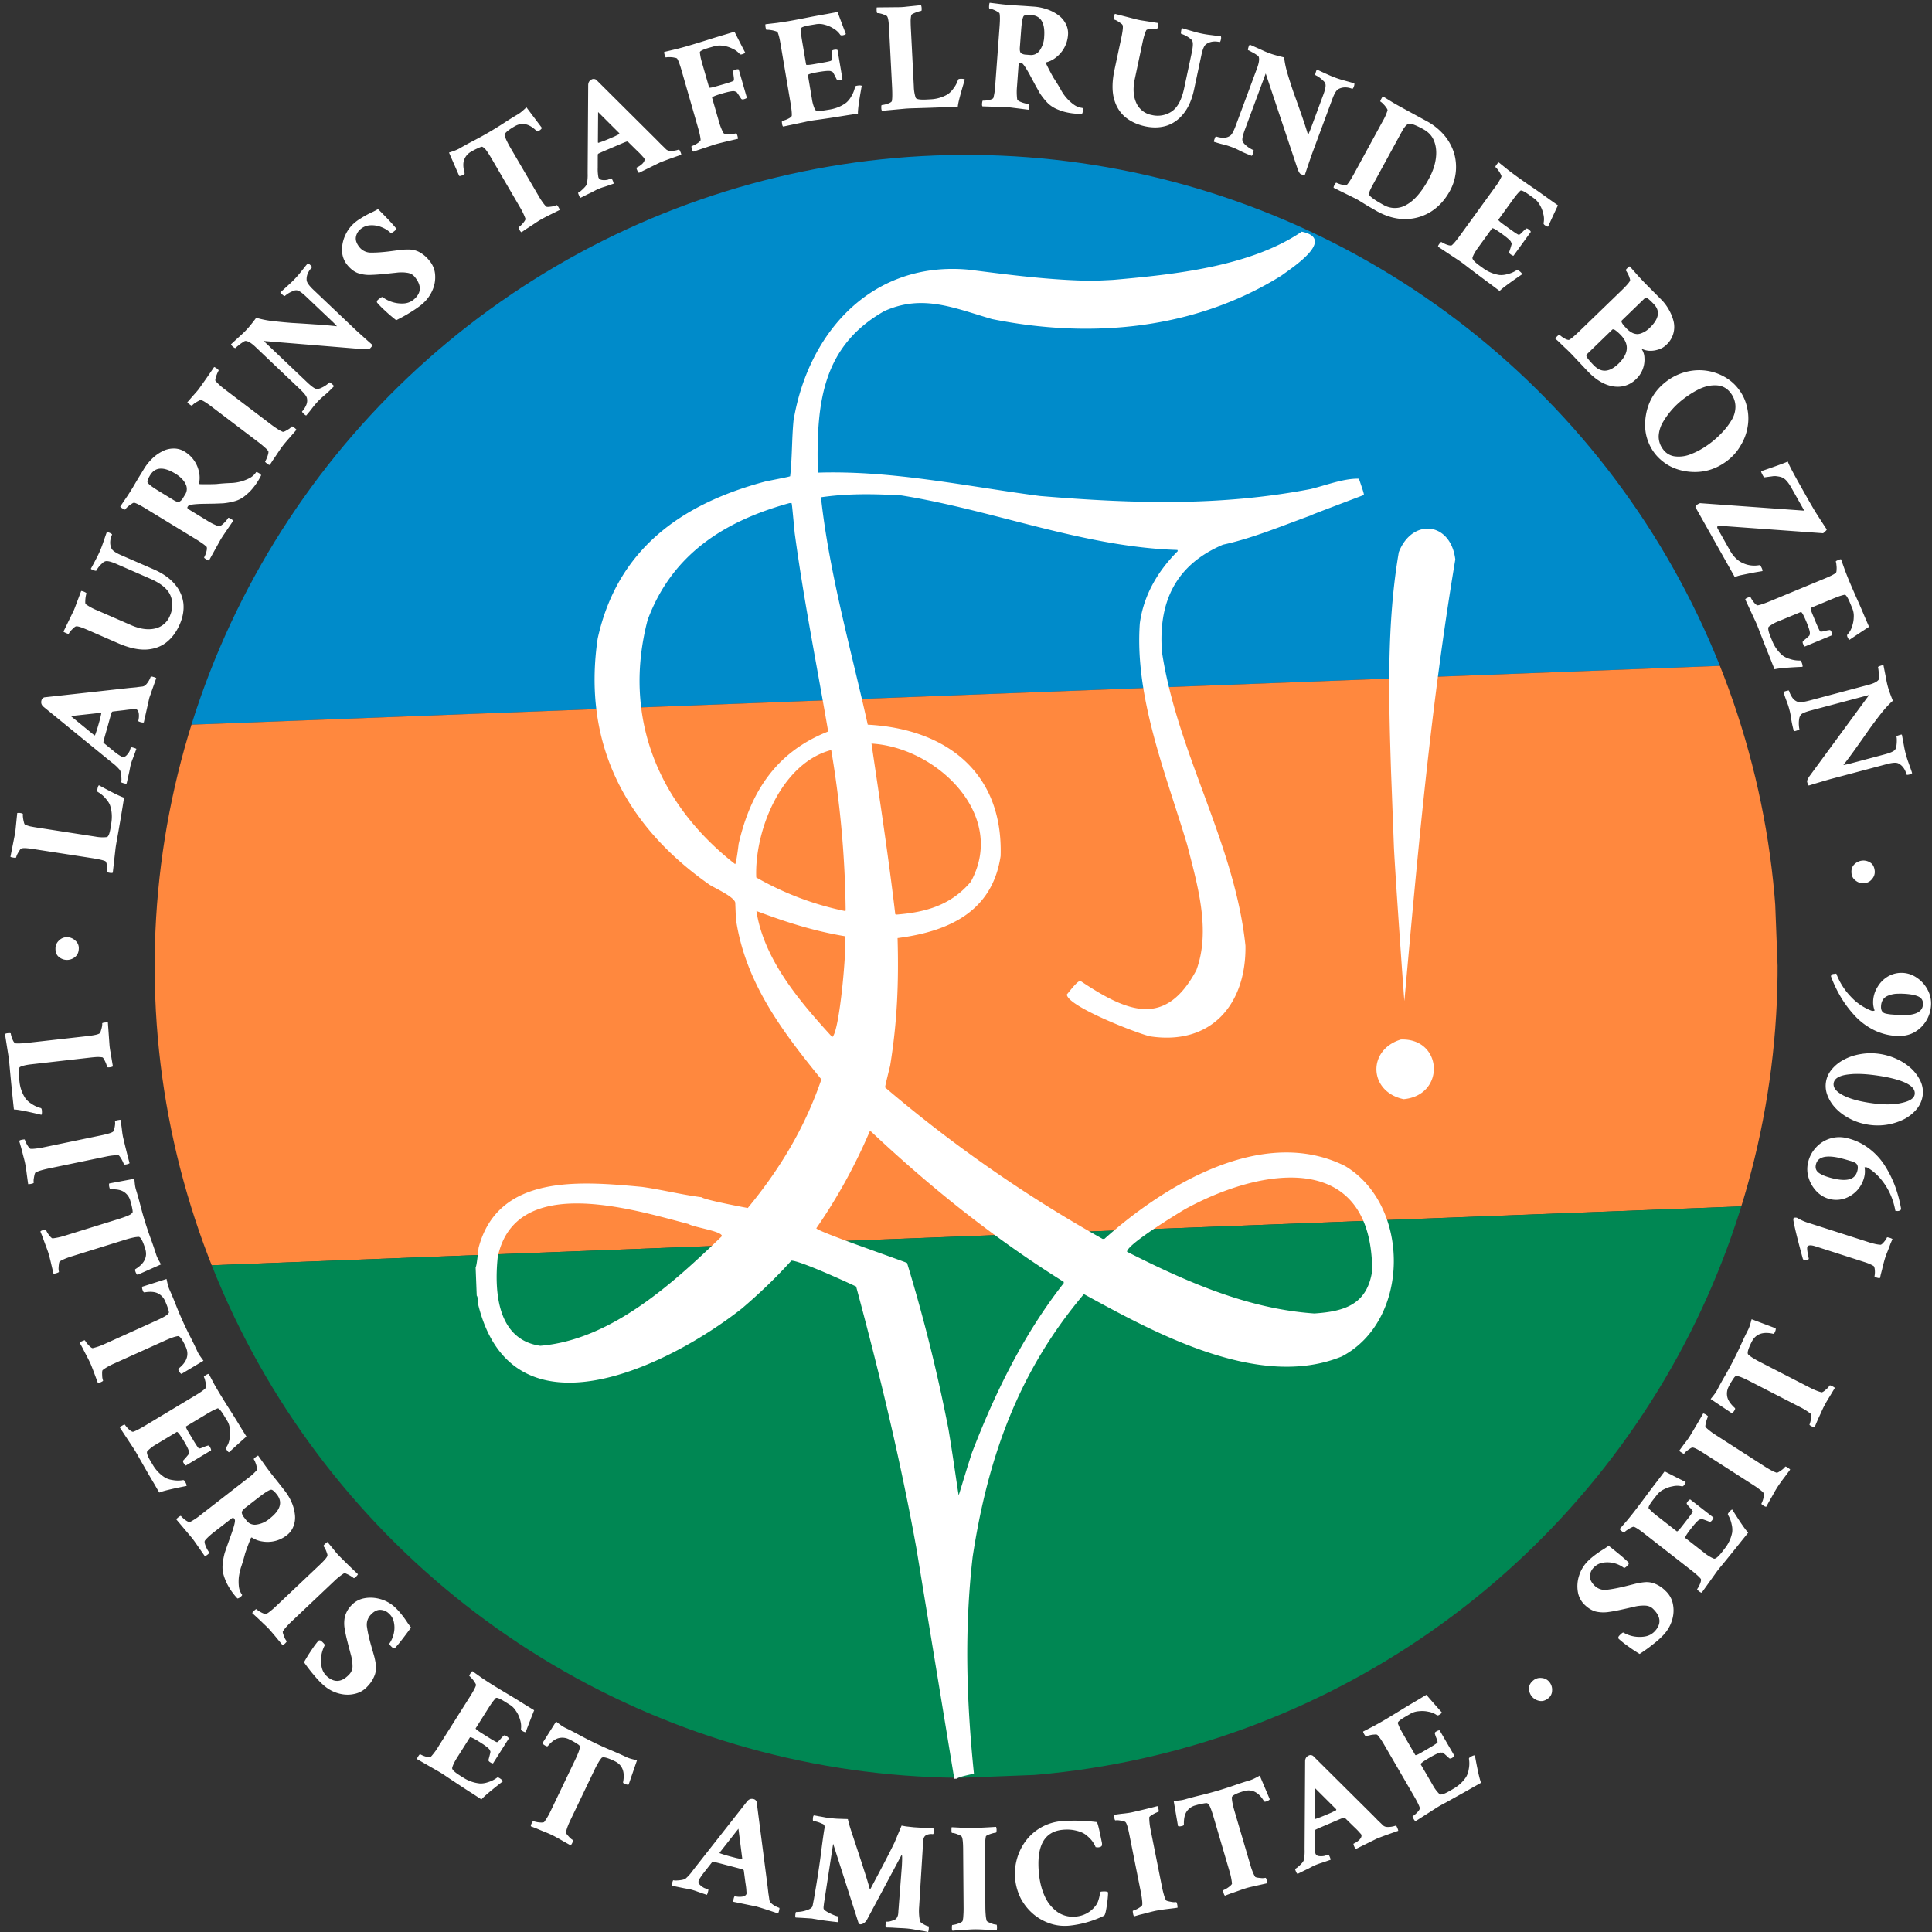 <svg xmlns="http://www.w3.org/2000/svg" width="60mm" height="60mm" viewBox="0 0 60 60"><rect x="0" y="0" width="60" height="60" fill="#333333" stroke="none"/><defs><clipPath id="a" clipPathUnits="userSpaceOnUse"><path d="M536.557 294.607A331.14 331.14 0 0 1 205.415 625.75a331.14 331.14 0 0 1-331.141-331.142A331.14 331.14 0 0 1 205.415-36.535a331.14 331.14 0 0 1 331.142 331.142Z" style="fill:none;stroke:#000;stroke-width:.708" transform="translate(57.05 16.692)scale(.453)"/></clipPath></defs><g clip-path="url(#a)" style="fill-rule:evenodd" transform="rotate(-2.205 151.961 -96.747)scale(.168)"><path fill="#008bca" d="M0 0h300v100H0z"/><path fill="#ff883e" d="M0 100h300v100H0z"/><path fill="#008753" d="M0 200h300v100H0z"/></g><path d="m28.604.16-.456.047a2 2 0 0 1-.217.016l-.7.007q-.01.01-.006.097.004.081.024.08a.4.4 0 0 1 .102.015q.064.015.123.042.065.02.08.049.042.065.057.36l.094 1.841q.015.314-.008.426-.007.025-.07.057a.8.8 0 0 1-.242.065q-.02.002-.015.098.003.063.024.081l.702-.065q.105-.01.3-.015a60 60 0 0 0 1.35-.05q.011-.165.218-.842-.03-.027-.146-.022-.057.003-.066.033a.9.9 0 0 1-.15.278.7.7 0 0 1-.175.173 1.15 1.15 0 0 1-.534.153l-.125.007q-.308.015-.332-.06a1.2 1.2 0 0 1-.056-.346L28.287.858a5 5 0 0 1-.006-.223A1 1 0 0 1 28.3.47q.01-.025.07-.052a1 1 0 0 1 .238-.08q.02 0 .014-.092a.3.3 0 0 0-.018-.086m2.134-.074q-.015.013-.02.09-.007.087.012.088a.4.4 0 0 1 .11.032q.07.026.13.063.066.034.073.064.021.108.001.377l-.134 1.82a2 2 0 0 1-.06.422q-.011.024-.076.048a.8.8 0 0 1-.25.035q-.017-.002-.026.094-.004.063.014.084l.705.023q.082 0 .264.024l.47.059a.4.4 0 0 0 .016-.086q.007-.092-.012-.093a.9.9 0 0 1-.29-.08q-.07-.034-.076-.073a1.8 1.8 0 0 1-.005-.397l.048-.655q.006-.078.049-.074a.2.2 0 0 1 .053.009q.06.029.227.326l.2.373q.078.137.124.222a2 2 0 0 0 .195.257.9.9 0 0 0 .223.19q.111.067.3.129a2 2 0 0 0 .6.078.2.2 0 0 0 .026-.095q.005-.067-.013-.088a.55.55 0 0 1-.25-.091 1.35 1.35 0 0 1-.407-.451 6 6 0 0 0-.238-.39 7 7 0 0 1-.23-.438q-.02-.041.02-.052a.8.8 0 0 0 .291-.153.96.96 0 0 0 .365-.68.63.63 0 0 0-.075-.369.75.75 0 0 0-.241-.27 1.3 1.3 0 0 0-.35-.175 1.6 1.6 0 0 0-.382-.077l-.115-.008-.198-.014-.361-.022q-.136-.01-.313-.028zm-4.726.287q-.134.023-.332.061-.2.034-.466.084-.526.105-.735.14-.162.026-.34.052l-.364.042q-.012.016 0 .093.015.085.034.082a.4.4 0 0 1 .114.005q.075.008.142.03.07.018.086.044.046.1.091.367l.304 1.8q.053.309.043.423-.006.025-.063.065a.8.8 0 0 1-.234.093q-.018.003-.003.098.01.063.033.078l.69-.146q.165-.038.381-.065.216-.03.478-.07l.458-.073.315-.048q-.009-.165.118-.863-.033-.024-.148-.004-.057.01-.061.04a.9.9 0 0 1-.117.294.7.7 0 0 1-.154.192q-.216.164-.512.214l-.124.02q-.305.052-.336-.02a1.2 1.2 0 0 1-.095-.332l-.124-.733q-.007-.043.335-.101.305-.051.378-.025.027.015.032.014.007-.006.033.024.027.04.115.216.02.036.082.025.081-.013.097-.036l-.152-.9q-.027-.02-.109-.006-.066.012-.066.046a1 1 0 0 0-.005.143q.005.116-.015.144-.02.023-.32.074l-.252.043q-.206.034-.21.006l-.124-.734a4 4 0 0 1-.032-.22 3 3 0 0 1-.007-.155q-.006-.063.299-.114l.18-.03a.6.6 0 0 1 .264.018.9.9 0 0 1 .269.117q.13.075.208.19.02.03.073.022.085-.015.105-.043a43 43 0 0 1-.257-.681m5.89.091a1 1 0 0 1 .125.002q.448.033.401.673a.8.8 0 0 1-.138.426.32.32 0 0 1-.3.142l-.13-.01a.3.3 0 0 1-.148-.044q-.05-.042-.04-.177l.039-.52q.03-.429.092-.468a.2.2 0 0 1 .099-.024M34.626.43q-.011.008-.03.092-.015.08.002.085a.4.4 0 0 1 .095.04 1 1 0 0 1 .108.072q.057.036.065.068.023.075-.04.376l-.213.997q-.11.515-.024.878.09.365.344.587.255.217.637.299.36.075.666-.022.307-.102.526-.381.221-.278.32-.737l.229-1.076q.056-.265.14-.331.17-.127.425-.072.023.005.042-.085a.2.2 0 0 0 0-.09 2 2 0 0 0-.154-.022l-.235-.03a3 3 0 0 1-.454-.097 15 15 0 0 1-.366-.108q-.012.008-.022.055l-.013.081q.002.04.011.042a.8.8 0 0 1 .25.127q.069.045.09.089.046.078-.011.353l-.24 1.124q-.115.538-.39.72a.78.78 0 0 1-.62.106.65.65 0 0 1-.477-.378q-.138-.305-.045-.74l.238-1.12q.06-.282.119-.394.014-.021.08-.032a1 1 0 0 1 .25-.016q.02.004.039-.086a.3.3 0 0 0 .004-.088l-.454-.072a2 2 0 0 1-.213-.04zM22.81.985l-.3.09q-.176.052-.416.126a29 29 0 0 1-.776.238q-.129.037-.303.082l-.385.091q-.01.018.011.092.024.084.043.078a.4.4 0 0 1 .113-.007.6.6 0 0 1 .145.014q.072.009.09.034.057.094.132.354l.504 1.754q.087.301.09.416-.002.025-.055.071a.8.8 0 0 1-.222.12q-.018.004.008.097.018.06.042.074l.67-.223q.151-.045.717-.176a.4.4 0 0 0-.015-.087q-.025-.088-.044-.082a1 1 0 0 1-.134.023 1 1 0 0 1-.165.002q-.077-.008-.097-.042a1.8 1.8 0 0 1-.142-.371l-.206-.715q-.011-.041.322-.138.297-.085.373-.067.028.013.033.01.008-.006.036.02.03.037.138.202.025.033.085.016.079-.022.092-.047l-.252-.877q-.03-.016-.109.007-.065.018-.06.052a1 1 0 0 0 .01.143q.019.115.002.145-.018.025-.31.11l-.246.07q-.2.057-.207.03l-.206-.715a4 4 0 0 1-.057-.215 3 3 0 0 1-.024-.154q-.012-.06.284-.147l.177-.05a.6.6 0 0 1 .263-.01q.145.017.28.084.139.06.23.166.023.028.073.013.084-.024.1-.054a43 43 0 0 1-.332-.648Zm16.005.402q-.013.006-.034.05l-.023.078q-.005.04.004.043.046.017.118.06.078.038.139.082.067.04.073.068.035.111-.052.347l-.66 1.779q-.095.258-.167.313a.34.34 0 0 1-.216.07.7.7 0 0 1-.233-.04q-.014-.006-.045.08-.025.069-.017.087.171.054.252.073.084.02.15.04.064.019.173.059.09.033.233.107.147.075.365.156.014-.01.029-.051l.024-.079q.01-.042.001-.046a.9.9 0 0 1-.272-.183.26.26 0 0 1-.075-.13q-.006-.096.083-.335l.643-1.734.993 2.973q.053.138.102.157.096.035.12.023a44 44 0 0 1 .217-.64l.638-1.72q.093-.255.186-.307.187-.101.43-.01.024.008.055-.078a.2.2 0 0 0 .012-.088 2 2 0 0 0-.148-.045l-.228-.064a3 3 0 0 1-.435-.161 15 15 0 0 1-.348-.16q-.012.005-.029.051l-.024.079q-.004.039.005.043a.8.8 0 0 1 .228.162q.063.053.076.1.036.086-.062.348l-.394 1.063q-.03.078-.05.121a.3.3 0 0 1-.028.062q-.1-.33-.22-.67a48 48 0 0 0-.232-.652 16 16 0 0 1-.191-.596 3 3 0 0 1-.102-.49 6 6 0 0 1-.268-.069 2.5 2.5 0 0 1-.332-.118l-.18-.082zM18.432 2.452a.1.1 0 0 0-.05.011q-.115.05-.115.186l-.017 2.675v.062a1.4 1.4 0 0 1-.023.315q-.004.038-.06.104-.054.06-.115.112a.4.4 0 0 1-.097.068q-.008.006.031.097.022.049.046.059.225-.113.335-.164l.154-.081a1.6 1.6 0 0 1 .235-.09q.096-.03.302-.103a.4.4 0 0 0-.03-.097q-.03-.067-.045-.066l-.108.042a.5.5 0 0 1-.159.01q-.107-.008-.133-.09a1.4 1.4 0 0 1-.02-.296l.001-.4q.004-.028.022-.036.074-.036.185-.084l.262-.112.275-.117q.107-.045.153-.06.014-.006.039.004l.271.267q.123.116.178.182.059.063.06.068.03.071-.053.16a.6.6 0 0 1-.182.125q-.018.008.012.078.033.076.058.086l.655-.322a12 12 0 0 1 .38-.142l.28-.098a.3.3 0 0 0-.03-.092q-.032-.075-.05-.068a.7.7 0 0 1-.277.04.2.2 0 0 1-.114-.046 4 4 0 0 0-.143-.139l-.16-.163-1.871-1.862a.14.14 0 0 0-.082-.023m-2.083.881q-.079.075-.143.128a1 1 0 0 1-.118.086q-.212.124-.45.28a11 11 0 0 1-.918.536q-.249.129-.462.253a1 1 0 0 1-.132.06q-.078.03-.182.062l.317.726q.046.012.138-.042.034-.02.03-.045-.071-.255-.016-.41a.47.47 0 0 1 .223-.259q.121-.07.22-.112.097-.045.123-.038l.043.026q.067.038.258.364l.88 1.509a2 2 0 0 1 .16.338q.003.026-.037.082a.8.8 0 0 1-.178.183q-.012.007.038.095.03.05.056.057.039-.03.147-.103.114-.072.239-.156a4 4 0 0 1 .2-.128q.053-.03.14-.076.085-.045.198-.1l.26-.129a.4.4 0 0 0-.035-.08q-.046-.078-.063-.07a.5.5 0 0 1-.097.035 2 2 0 0 1-.14.02q-.064.004-.083-.007a1 1 0 0 1-.112-.136 2 2 0 0 1-.118-.183l-.88-1.505a3 3 0 0 1-.12-.226 1 1 0 0 1-.063-.164q-.022-.088.311-.282.342-.2.687.152.021.016.054-.004.092-.053.104-.1zm2.226.146.659.658-.004.028-.147.073-.164.07q-.195.084-.335.127-.007.004-.016-.014zm24.378-.483q-.02.006-.056.074-.042.075-.025.085a.4.4 0 0 1 .086.074.6.6 0 0 1 .093.112q.045.058.04.088a1.7 1.7 0 0 1-.155.344l-.873 1.602q-.15.276-.23.36-.02.016-.088.012a.8.8 0 0 1-.242-.072q-.017-.009-.063.076-.03.056-.022.081l.632.312q.075.035.174.095l.218.135q.12.072.201.115.083.051.125.074.457.249.892.24a1.5 1.5 0 0 0 .789-.236q.356-.23.578-.637a1.54 1.54 0 0 0 .132-1.17 1.6 1.6 0 0 0-.302-.555 1.9 1.9 0 0 0-.555-.446l-.737-.402a13 13 0 0 1-.299-.168zm.81.845q.107-.009.423.162l.02.012q.247.135.335.375.093.243.048.548-.043.301-.214.615-.33.606-.692.805a.7.7 0 0 1-.718.005q-.385-.21-.449-.317-.026-.042.124-.317l.897-1.645q.106-.195.2-.237l.027-.006zm2.783 1.203q-.021.004-.066.066-.051.07-.035.082a.4.4 0 0 1 .075.085q.048.058.079.122.037.063.028.092a1.7 1.7 0 0 1-.197.322l-1.072 1.478q-.183.254-.272.327-.023.013-.09 0a.8.8 0 0 1-.23-.102q-.016-.01-.073.067-.037.051-.033.078l.588.39q.143.092.313.227.172.132.385.291.216.163.372.276.157.12.255.191.113-.12.699-.519-.006-.04-.1-.109-.046-.034-.072-.016a.9.9 0 0 1-.292.123.7.7 0 0 1-.244.025 1.15 1.15 0 0 1-.512-.216l-.101-.073q-.25-.181-.22-.256.036-.115.169-.3l.436-.602q.027-.035.307.17.25.18.283.251.008.03.012.033.01.002.006.04a3 3 0 0 1-.073.233q-.012.04.04.077.066.048.093.044l.536-.739q-.006-.034-.072-.082-.055-.039-.079-.015a1 1 0 0 0-.105.096q-.08.086-.114.091-.03.001-.277-.177l-.207-.15q-.168-.122-.151-.145l.436-.602q.077-.106.135-.177.064-.074.106-.114.04-.048.29.133l.15.108q.1.074.17.201.075.126.106.274a.6.6 0 0 1 .01.281q-.008.036.035.067.07.051.104.046a43 43 0 0 1 .306-.66l-.277-.195q-.164-.119-.385-.274-.443-.302-.615-.428-.133-.096-.274-.205zM11.74 6.494a3 3 0 0 1-.152.081 3 3 0 0 0-.39.21q-.092.056-.17.12a1.1 1.1 0 0 0-.306.403 1.06 1.06 0 0 0-.099.488.72.72 0 0 0 .167.438q.144.175.313.243.169.06.357.062.185-.004.383-.022l.173-.017.288-.03q.17-.023.326 0 .16.018.248.127.335.405-.034.71a.53.53 0 0 1-.31.117 1 1 0 0 1-.65-.196q-.022-.02-.138.076-.056.045-.036.092.045.056.155.166.11.104.23.211.124.105.21.171.249-.123.442-.245.197-.12.346-.24.216-.18.325-.419a1 1 0 0 0 .096-.491.75.75 0 0 0-.176-.45 1 1 0 0 0-.33-.278.7.7 0 0 0-.316-.072 2 2 0 0 0-.314.02l-.288.038q-.33.04-.563.038a.45.45 0 0 1-.355-.158q-.141-.17-.12-.32a.4.4 0 0 1 .152-.256.5.5 0 0 1 .306-.115.8.8 0 0 1 .334.057q.165.063.285.178.025.024.137-.069.04-.033.025-.083a5 5 0 0 0-.245-.274q-.136-.144-.306-.311M9.558 8.182a2 2 0 0 0-.1.119q-.068.087-.148.185a3 3 0 0 1-.32.336q-.115.108-.283.257 0 .013.036.046.031.03.062.053.035.02.042.013a.8.8 0 0 1 .239-.146.23.23 0 0 1 .122-.03q.092 0 .295.193l.823.781q.06.057.091.094a.3.3 0 0 1 .046.05 13 13 0 0 0-.702-.06 49 49 0 0 0-.69-.044 16 16 0 0 1-.624-.06 3 3 0 0 1-.49-.1 6 6 0 0 1-.17.22 2.4 2.4 0 0 1-.239.26q-.062.06-.146.133l-.227.21q0 .015.032.051.03.03.063.053.035.02.041.013a1 1 0 0 1 .1-.085q.067-.057.131-.095.064-.046.091-.04.117.01.299.183l1.376 1.307q.2.19.222.277a.34.34 0 0 1-.021.226.7.7 0 0 1-.128.198q-.01.01.056.074.053.05.073.05.117-.137.166-.203.053-.07.096-.122t.122-.136q.067-.07.19-.173.127-.106.287-.274-.003-.017-.035-.047l-.063-.053q-.035-.026-.042-.019a.9.9 0 0 1-.275.178.26.26 0 0 1-.15.018q-.09-.032-.275-.208L8.19 10.59l3.125.257q.147.007.183-.032.07-.073.07-.1a43 43 0 0 1-.504-.452L9.734 9q-.196-.186-.21-.292-.02-.21.16-.4.018-.018-.05-.08a.2.2 0 0 0-.076-.047Zm30.868-.987c-1.607 1.091-3.976 1.33-5.845 1.496q-.328.018-.65.03c-1.291-.017-2.545-.18-3.83-.344-2.982-.287-4.988 1.895-5.457 4.681-.056.576-.041 1.168-.105 1.732-.062.021-.062.021-.762.161-2.655.703-4.612 2.135-5.216 4.88-.476 3.234.844 5.808 3.484 7.652.172.106.755.368.789.55l.02.506c.285 1.958 1.428 3.477 2.655 4.982-.511 1.493-1.284 2.782-2.286 3.994-.008 0-1.343-.248-1.436-.334-.62-.078-1.238-.237-1.86-.322-1.91-.176-4.457-.402-5.063 1.887-.015.101-.056.571-.093.611l.034.88c.04.038.044.228.05.295 1.074 4.301 5.936 1.876 8.184.105.54-.46 1.062-.957 1.537-1.486.234-.009 1.563.591 2.012.804.727 2.697 1.376 5.382 1.872 8.131l1.176 7.156.078-.003c.056-.061.44-.13.532-.158-.232-2.28-.3-4.448-.04-6.727.47-3.082 1.42-5.758 3.455-8.164 2.199 1.202 5.437 2.987 8.009 1.937 2.136-1.12 2.139-4.699.103-5.915-2.552-1.277-5.622.603-7.472 2.26l-.059.003a42.3 42.3 0 0 1-6.75-4.7c-.005-.038-.005-.038.153-.684.22-1.353.27-2.587.23-3.958 1.594-.205 2.943-.823 3.2-2.548.083-2.592-1.688-3.95-4.126-4.08-.515-2.322-1.194-4.69-1.453-7.062.841-.122 1.656-.107 2.5-.057 2.864.459 5.653 1.603 8.569 1.693l.013.035c-.62.616-1.066 1.378-1.18 2.248-.165 2.31.828 4.717 1.473 6.88.312 1.223.741 2.649.282 3.89-.964 1.796-2.14 1.307-3.601.33-.102.004-.346.341-.42.422.013.366 2.166 1.203 2.583 1.3 1.902.29 2.991-.996 2.964-2.815-.332-3.173-2.12-5.982-2.593-9.121-.117-1.536.411-2.702 1.895-3.333.925-.199 1.868-.598 2.753-.917.015-.016.015-.016 1.625-.627-.011-.078-.011-.078-.156-.505-.476-.013-1.04.212-1.508.323-2.821.541-5.55.451-8.402.214-2.3-.301-4.549-.795-6.877-.725a2 2 0 0 1-.021-.14c-.036-2.05.154-3.787 2.065-4.875 1.185-.536 2.156-.102 3.347.246 3.069.619 6.294.33 8.986-1.348.318-.235 1.726-1.139.633-1.366m10.188 1.078q-.021.003-.074.053-.062.06-.049.074.027.028.06.097a.6.6 0 0 1 .056.134q.027.069.012.096-.055.094-.25.283l-1.312 1.269q-.225.219-.325.275-.024.009-.089-.015a.8.8 0 0 1-.21-.14q-.013-.015-.082.053-.045.045-.046.07l.078.067.202.195q.13.12.231.225l.487.517q.252.267.52.39.27.121.527.088a.8.8 0 0 0 .455-.225.83.83 0 0 0 .264-.672.5.5 0 0 0-.078-.254q0-.02.037-.002a.6.6 0 0 0 .198.044.8.8 0 0 0 .266-.037.6.6 0 0 0 .262-.153.75.75 0 0 0 .217-.74 1.4 1.4 0 0 0-.147-.354 1.4 1.4 0 0 0-.218-.294l-.514-.517a13 13 0 0 1-.234-.25zm.506.97q.015 0 .03.012.054.027.209.187.309.32-.122.736a.7.7 0 0 1-.234.16.4.4 0 0 1-.158.038.4.4 0 0 1-.13-.029.65.65 0 0 1-.222-.168q-.174-.18-.126-.227l.711-.688q.021-.021.042-.021M6.65 11.398a24 24 0 0 1-.481.69 2 2 0 0 1-.083.1l-.116.13-.152.176q.002.013.071.066.066.05.077.034a.4.4 0 0 1 .077-.069 1 1 0 0 1 .111-.067q.057-.035.09-.03.076.01.323.198l1.476 1.12q.1.077.171.143a.7.7 0 0 1 .117.118q.013.023-.002.09a1 1 0 0 1-.095.237q-.009.012.072.073.046.035.073.031l.097-.15q.078-.111.16-.236.083-.126.136-.195.037-.05.1-.124.062-.073.146-.168l.19-.219a.4.4 0 0 0-.063-.06q-.073-.055-.085-.04a.5.5 0 0 1-.076.069q-.06.039-.122.072-.058.028-.079.024a1 1 0 0 1-.164-.088 3 3 0 0 1-.198-.138l-1.48-1.124a2 2 0 0 1-.249-.231q-.013-.023.005-.087a1 1 0 0 1 .092-.233q.012-.015-.06-.07a.3.3 0 0 0-.079-.042m43.44-1.17q.019 0 .053.014.084.052.188.16.414.427-.069.894-.42.406-.766.049-.217-.225-.227-.284-.01-.038.025-.071l.78-.756q.006-.005.017-.005m2.562 1.272a1.7 1.7 0 0 0-.89.335q-.537.402-.648 1.059-.075.447.071.82.145.38.468.627.32.25.77.304.662.078 1.2-.324.27-.202.43-.48.168-.274.219-.579a1.5 1.5 0 0 0-.016-.609 1.4 1.4 0 0 0-.254-.557 1.4 1.4 0 0 0-.463-.402 1.6 1.6 0 0 0-.887-.194m.562.466a1 1 0 0 1 .126.003q.249.026.402.23a.7.7 0 0 1 .153.423.8.8 0 0 1-.124.43q-.123.207-.293.382-.167.18-.38.339-.286.213-.567.322a1 1 0 0 1-.508.078.53.53 0 0 1-.376-.22.65.65 0 0 1-.136-.416.96.96 0 0 1 .14-.442 2.5 2.5 0 0 1 .648-.72q.279-.21.532-.32.194-.081.383-.089M5.382 13.93a.75.75 0 0 0-.35.092q-.172.087-.317.231a1.6 1.6 0 0 0-.242.305l-.06.099-.104.169q-.067.111-.184.311-.07.116-.168.266-.099.143-.222.328.005.02.07.06.075.045.085.029a.4.4 0 0 1 .078-.083.6.6 0 0 1 .116-.087q.06-.043.09-.036.105.03.336.171l1.558.95q.269.165.348.247.015.021.007.09a.8.8 0 0 1-.083.237q-.01.016.073.067.053.032.08.026l.342-.617q.04-.072.143-.224l.267-.391a.4.4 0 0 0-.07-.054q-.078-.048-.088-.031a.9.9 0 0 1-.203.221q-.062.047-.1.035a1.8 1.8 0 0 1-.356-.177l-.56-.342q-.066-.04-.044-.078a.2.2 0 0 1 .032-.042q.053-.041.395-.054l.423-.007.254-.01a2 2 0 0 0 .317-.055.9.9 0 0 0 .272-.111q.11-.07.251-.209a2 2 0 0 0 .343-.497.2.2 0 0 0-.072-.067q-.058-.035-.084-.029a.54.54 0 0 1-.195.18 1.35 1.35 0 0 1-.588.157 6 6 0 0 0-.455.033 8 8 0 0 1-.495.004q-.045 0-.038-.04a.8.8 0 0 0-.002-.33.96.96 0 0 0-.438-.635.63.63 0 0 0-.362-.102m-.408.624q.195-.012.47.155.23.141.316.317a.32.32 0 0 1-.011.333l-.068.111a.3.3 0 0 1-.107.11q-.06.025-.176-.045l-.445-.272q-.368-.223-.374-.295-.005-.066.083-.21.117-.192.312-.204m50.55-.22q-.234.098-.83.3-.007.026.062.148.03.05.056.04l.067-.009.154-.02a.5.5 0 0 1 .101-.008q.052.004.127.018.111.02.195.1.086.085.172.236l.405.72-3.211-.231q-.027-.008-.081.023a.2.2 0 0 0-.09.095l1.224 2.175q.072-.03.179-.056l.203-.042.24-.047.238-.04q.009-.044-.048-.144-.024-.043-.056-.04a.84.84 0 0 1-.5-.063q-.245-.106-.41-.401l-.376-.669q-.034-.06.009-.083.02-.011.08-.006l3.182.23a.3.3 0 0 0 .075-.063q.043-.041.04-.056a32 32 0 0 1-.337-.52q-.146-.24-.254-.433l-.258-.458q-.327-.581-.359-.696m-31.008 1.29.066-.002c.014.039.014.039.099.932.278 2.064.688 4.11 1.04 6.163-1.601.63-2.408 1.859-2.782 3.495-.005.059-.074.607-.108.624-2.404-1.876-3.502-4.586-2.717-7.584.756-2.037 2.373-3.066 4.402-3.627m-21.19.905h-.009q-.015.035-.053.146l-.077.224a3 3 0 0 1-.185.425q-.072.142-.18.338.006.014.05.032l.077.028q.039.007.043-.002a.8.8 0 0 1 .174-.219.23.23 0 0 1 .105-.07q.087-.03.344.081l1.053.46q.505.22.629.527.122.3-.021.628a.65.65 0 0 1-.466.392q-.327.073-.734-.104l-1.05-.458a1.7 1.7 0 0 1-.362-.195q-.018-.018-.015-.085a1 1 0 0 1 .035-.249q.008-.017-.077-.054a.3.3 0 0 0-.085-.022l-.162.43q-.058.159-.082.202l-.306.63q.004.012.084.047.075.033.083.015a.4.4 0 0 1 .058-.085 1 1 0 0 1 .093-.091q.047-.048.08-.05.077-.009.36.115l.934.408q.482.21.856.199.375-.015.643-.22.264-.206.42-.564.147-.337.113-.657a1.1 1.1 0 0 0-.269-.591q-.228-.274-.657-.461l-1.01-.44q-.247-.108-.295-.203-.09-.192.014-.431.01-.022-.074-.059a.2.2 0 0 0-.078-.018m40.957-.11c-.327.022-.659.261-.842.73-.382 2.226-.312 4.555-.241 6.805l.026.674.02.533.024.623.02.53c.04.836.317 4.775.325 4.77.412-4.58.82-9.17 1.581-13.71-.08-.657-.493-.985-.913-.956m12.88.95a.3.3 0 0 0-.077.024q-.08.033-.073.05.015.037.02.113a.6.6 0 0 1 .003.145q0 .073-.024.093-.087.068-.337.171l-1.686.699q-.29.12-.404.136-.026 0-.076-.047a.8.8 0 0 1-.144-.207q-.008-.018-.096.019-.058.023-.069.05l.297.64q.073.151.148.356l.175.45.173.43q.072.185.118.296.159-.045.867-.077.015-.037-.029-.145-.022-.053-.052-.051a.9.9 0 0 1-.313-.048.7.7 0 0 1-.222-.107 1.15 1.15 0 0 1-.323-.452l-.048-.116q-.118-.285-.054-.332a1.2 1.2 0 0 1 .302-.167l.687-.285q.04-.016.173.305.119.285.108.362-.008.03-.007.035.008.007-.015.037a3 3 0 0 1-.185.16q-.03.03-.006.087.031.075.057.086l.843-.35q.013-.03-.018-.107-.026-.062-.06-.054a1 1 0 0 0-.14.027q-.113.03-.144.018-.027-.015-.144-.296l-.097-.236q-.08-.192-.053-.203l.687-.285q.12-.05.207-.08.093-.029.15-.041.06-.02.178.265l.07.17a.6.6 0 0 1 .04.26.9.9 0 0 1-.053.289.6.6 0 0 1-.138.245q-.027.027-.006.076.033.08.065.093a42 42 0 0 1 .607-.403l-.134-.31q-.078-.187-.186-.435a32 32 0 0 1-.3-.686 13 13 0 0 1-.126-.319l-.123-.346zm-52.47 3.643q-.012.002-.015.009a.7.7 0 0 1-.143.24.2.2 0 0 1-.107.06 4 4 0 0 0-.197.025l-.227.021-2.624.29a.13.13 0 0 0-.092.095q-.034.121.072.206l2.073 1.691.049.039a1.4 1.4 0 0 1 .23.215q.028.028.044.113.013.079.015.16a.4.4 0 0 1-.008.118q0 .009.095.036.052.015.075.001l.082-.363.033-.171a1.6 1.6 0 0 1 .077-.24q.037-.093.11-.3a.4.4 0 0 0-.095-.036q-.07-.02-.078-.007l-.036.11a.5.5 0 0 1-.092.13q-.073.08-.154.047a1.4 1.4 0 0 1-.243-.169l-.31-.252q-.02-.02-.015-.04.018-.08.05-.196l.078-.274.08-.288q.032-.112.05-.157.004-.015.028-.027l.378-.044q.168-.024.253-.025.087-.006.091-.004.075.02.091.14a.6.6 0 0 1-.017.222q-.006.018.07.04.078.021.102.008l.16-.712q.012-.063.05-.157.03-.096.079-.229l.098-.278a.3.3 0 0 0-.09-.035.2.2 0 0 0-.07-.012m-1.568 1.126.02.021-.035.16-.049.173q-.057.204-.11.34-.003.009-.022.004l-.73-.597Zm55.348-1.475-.039.004-.078.026q-.035.02-.032.028a1 1 0 0 1 .019.13q.013.087.013.162.007.078-.014.098-.07.094-.313.158l-1.833.488q-.267.07-.353.044a.34.34 0 0 1-.182-.137.7.7 0 0 1-.101-.213q-.004-.015-.092.01-.07.018-.08.036.055.17.085.247l.054.146q.022.064.051.176.026.093.048.252.023.164.083.388.016.005.058-.006l.078-.026q.04-.015.038-.025a.9.9 0 0 1-.007-.328.26.26 0 0 1 .064-.137q.073-.06.321-.125l1.787-.475-1.856 2.527q-.082.121-.069.173.026.097.05.112a45 45 0 0 1 .648-.193l1.773-.471q.261-.07.358-.025.19.094.257.346.006.023.095 0a.2.2 0 0 0 .079-.041 3 3 0 0 0-.049-.147l-.08-.224a3 3 0 0 1-.119-.448l-.07-.376q-.012-.007-.058.006l-.078.026q-.035.018-.032.028a.5.5 0 0 1 .01.117 1 1 0 0 1-.011.163.23.23 0 0 1-.038.12q-.05.078-.32.15l-1.096.292a1 1 0 0 1-.128.028.3.3 0 0 1-.066.013q.212-.271.419-.566.207-.29.399-.566.197-.272.377-.5.18-.222.342-.365a6 6 0 0 1-.099-.259 2.4 2.4 0 0 1-.095-.34l-.037-.194-.06-.304a.04.04 0 0 0-.022-.003zm-31.408 2.431c2.016.114 4.222 2.212 3.085 4.29-.615.726-1.39.95-2.327 1.022l-.02-.015c-.208-1.77-.479-3.533-.738-5.297m-1.251.2a32 32 0 0 1 .449 4.985l-.015.016a9.3 9.3 0 0 1-2.762-1.044c-.056-1.46.78-3.55 2.328-3.957M3.072 24.387q-.033.024-.05.138-.009.058.018.072a.9.9 0 0 1 .242.203q.104.12.134.207.087.258.041.553l-.019.124q-.046.306-.126.313a1.2 1.2 0 0 1-.35-.015l-1.808-.28a5 5 0 0 1-.219-.039 1 1 0 0 1-.158-.054q-.022-.012-.036-.079a1 1 0 0 1-.027-.145.5.5 0 0 1-.003-.103q.003-.02-.088-.034a.3.3 0 0 0-.088.002l-.046.456q-.016.17-.029.216l-.136.687q.009.012.094.025.081.012.084-.007a.4.4 0 0 1 .035-.097 1 1 0 0 1 .066-.112q.033-.058.065-.068.073-.028.363.017l1.823.282q.31.049.415.094.023.013.042.08a.8.8 0 0 1 .014.251q-.002.02.093.034.062.009.084-.006l.08-.702q.01-.105.045-.295a63 63 0 0 0 .226-1.333q-.159-.045-.78-.385zm54.79 2.337-.034.003a.4.4 0 0 0-.24.117q-.106.105-.087.281.015.144.136.229.12.09.27.073a.33.33 0 0 0 .234-.131.33.33 0 0 0 .08-.256q-.02-.178-.139-.253a.4.4 0 0 0-.22-.063M2.047 29.107a.33.33 0 0 0-.213.1.33.33 0 0 0-.111.245q-.004.178.105.267a.39.39 0 0 0 .498.005q.117-.09.121-.267a.3.3 0 0 0-.106-.244.37.37 0 0 0-.294-.106m21.444-.815c.93.35 1.77.618 2.748.783.072.259-.165 3.005-.394 3.13-.998-1.092-2.12-2.394-2.354-3.913M3.321 31.75l-.067.005q-.082.01-.08.029.004.038-.008.103a1 1 0 0 1-.034.125q-.017.065-.044.083-.063.045-.355.08L.9 32.381q-.312.035-.425.02-.025-.008-.061-.067a.8.8 0 0 1-.08-.238q-.003-.02-.099-.009-.062.007-.08.029l.11.697q.016.106.033.297a71 71 0 0 0 .134 1.346q.165 0 .854.165.025-.032.013-.147-.007-.058-.037-.064a.9.9 0 0 1-.287-.133.7.7 0 0 1-.184-.164 1.15 1.15 0 0 1-.186-.523l-.014-.124q-.035-.308.04-.335.11-.052.34-.078l1.819-.207q.125-.014.22-.02a1 1 0 0 1 .167.01q.026.007.056.066a1 1 0 0 1 .095.232q.001.02.093.01a.3.3 0 0 0 .085-.025l-.076-.453a2 2 0 0 1-.03-.215l-.05-.699q-.005-.004-.03-.004zm53.707-1.514-.082.011q-.068.002-.085.07.122.333.303.64.18.306.435.583t.6.45q.342.168.727.183.3.012.532-.118.232-.135.367-.362t.146-.492a.9.9 0 0 0-.112-.473 1 1 0 0 0-.328-.362.83.83 0 0 0-.892-.045.9.9 0 0 0-.327.325.9.9 0 0 0-.14.458.7.7 0 0 0 .047.277q-.039.022-.102.006a1.7 1.7 0 0 1-.635-.432 2.1 2.1 0 0 1-.454-.719m1.918.625q.072-.003.154 0 .324.014.48.088.147.068.14.237-.014.367-.71.339l-.293-.022q-.12-.015-.173-.031-.134-.04-.127-.218.01-.227.182-.316a.8.8 0 0 1 .347-.077m-15.441 1.422c-1.052.321-.998 1.625.087 1.853 1.31-.121 1.217-1.903-.087-1.853M3.72 34.777l-.072.012q-.081.017-.077.036a.4.4 0 0 1 .002.103 1 1 0 0 1-.023.128q-.011.066-.036.086-.059.052-.361.115l-1.815.377a2 2 0 0 1-.22.035 1 1 0 0 1-.165.01q-.027-.005-.067-.06a.8.8 0 0 1-.116-.227q-.003-.014-.103.006-.056.012-.071.035a7 7 0 0 1 .122.448q.04.144.058.23.013.06.028.156t.03.22l.04.288a.4.4 0 0 0 .088-.008q.09-.019.085-.037a.5.5 0 0 1-.001-.104 2 2 0 0 1 .025-.138q.016-.063.034-.076.07-.035.173-.066.103-.03.235-.058l1.82-.378a2 2 0 0 1 .338-.036q.025.004.062.061a1 1 0 0 1 .115.223q.004.019.094 0a.3.3 0 0 0 .082-.032 24 24 0 0 1-.204-.816 2 2 0 0 1-.022-.128l-.021-.173-.033-.23-.01-.002zm54.333-2.068a2 2 0 0 0-.288.03q-.285.05-.51.175a1.2 1.2 0 0 0-.374.305.79.79 0 0 0-.112.833q.087.216.277.403.184.18.445.308t.567.17a1.83 1.83 0 0 0 1.107-.192q.228-.13.374-.315a.84.84 0 0 0 .172-.405.8.8 0 0 0-.06-.427 1.3 1.3 0 0 0-.277-.393 1.7 1.7 0 0 0-.451-.305 1.96 1.96 0 0 0-.87-.187m-.543.648q.307-.021.727.036.593.08.924.227.33.151.302.363-.026.186-.397.267-.363.089-.922.012-.574-.078-.898-.243-.329-.171-.3-.377.027-.2.372-.262.09-.015.192-.022m-30.5 1.778q.016 0 .04.003c1.856 1.745 3.823 3.319 5.984 4.67l.002.039c-1.245 1.588-2.13 3.396-2.854 5.276-.285.892-.377 1.235-.41 1.31-.039-.21-.18-1.245-.316-2.046a51 51 0 0 0-1.287-5.167c-.427-.167-2.813-.988-2.817-1.077a17 17 0 0 0 1.658-3.008M4.173 36.607l-.78.146q-.02.042.01.144.012.036.038.039.264-.012.403.077a.47.47 0 0 1 .202.275q.041.135.06.24.021.105.009.128l-.034.036q-.053.057-.413.17l-1.669.518a2 2 0 0 1-.365.079q-.025-.002-.072-.054a.8.8 0 0 1-.138-.215q-.004-.014-.101.017-.056.017-.068.041l.067.166q.045.128.098.268t.08.223q.018.06.043.154.024.093.052.216l.067.282a.4.4 0 0 0 .086-.016q.088-.028.082-.046a.5.5 0 0 1-.012-.103 2 2 0 0 1 .012-.14q.01-.064.026-.079.069-.041.158-.079.09-.038.204-.074l1.665-.518q.142-.044.247-.066a1 1 0 0 1 .174-.024q.09-.003.205.366.119.378-.303.635-.02.016-.008.053.03.102.074.124L5 39.267a4 4 0 0 1-.092-.168 1 1 0 0 1-.057-.134 11 11 0 0 0-.172-.503 11 11 0 0 1-.316-1.014 10 10 0 0 0-.142-.507 1 1 0 0 1-.03-.143 4 4 0 0 1-.018-.19zm52.903-1.291a.98.98 0 0 0-.69.333 1 1 0 0 0-.235.456.9.9 0 0 0 .021.485q.078.241.255.421a.84.84 0 0 0 .869.207.95.95 0 0 0 .386-.258.95.95 0 0 0 .218-.425.7.7 0 0 0 .006-.281q.042-.015.1.013.314.187.549.544.23.355.307.79.135.03.18-.048a4 4 0 0 0-.178-.685 3.4 3.4 0 0 0-.32-.654 2 2 0 0 0-.502-.548 1.8 1.8 0 0 0-.684-.322 1 1 0 0 0-.282-.028m-39.525 2.071c1.302-.098 2.883.38 3.827.624.164.107 1.065.224 1.04.381-1.515 1.462-3.44 3.22-5.64 3.403-1.316-.188-1.434-1.637-1.321-2.753.24-1.154 1.082-1.578 2.094-1.655m39.18-1.467q.17-.014.424.046.172.045.288.081a1 1 0 0 1 .16.057q.124.064.084.238-.05.221-.238.277-.186.056-.506-.018-.315-.074-.455-.175-.132-.096-.093-.26.051-.223.335-.246m-17.02.667c1.582-.139 2.896.549 2.905 2.876-.155 1.047-.852 1.265-1.797 1.328-2.072-.142-3.984-.989-5.817-1.916-.008-.23 1.622-1.217 1.797-1.321.918-.503 1.964-.884 2.912-.967M5.172 39.72l-.755.24q-.017.046.027.142.016.036.042.034.26-.044.41.027a.47.47 0 0 1 .234.25q.057.126.088.23.034.1.025.126l-.03.04q-.045.063-.389.218l-1.592.72a2 2 0 0 1-.353.121q-.026.002-.078-.044a.8.8 0 0 1-.163-.196q-.006-.014-.099.028-.053.024-.062.05l.087.157q.06.12.13.253.07.132.106.212.027.057.061.147.036.09.079.208l.101.272a.4.4 0 0 0 .083-.027q.084-.037.076-.055a.5.5 0 0 1-.024-.1 2 2 0 0 1-.005-.141q.002-.065.016-.081.062-.05.146-.098.084-.05.194-.099l1.589-.717q.136-.061.237-.097a1 1 0 0 1 .17-.045q.09-.014.248.338.163.362-.223.668-.018.018-.002.054.045.097.089.114l.684-.41a4 4 0 0 1-.113-.156 1 1 0 0 1-.073-.126q-.101-.225-.232-.478a11 11 0 0 1-.437-.968 10 10 0 0 0-.203-.485 1 1 0 0 1-.047-.138 4 4 0 0 1-.042-.188m50.588-1.906q-.054 0-.063.029l-.003.009q-.01.032.071.378.082.345.227.874.006.012.052.027a.2.2 0 0 0 .066 0 .14.14 0 0 0 .066-.034q-.069-.306-.048-.37.03-.093.26-.019l1.544.496q.152.05.253.112.021.012.035.082a.7.7 0 0 1-.005.237q-.006.018.067.042.078.024.103.012.007-.022.022-.1l.046-.177a5 5 0 0 1 .09-.341q.023-.074.074-.2t.093-.244l.063-.147a.3.3 0 0 0-.07-.033q-.097-.03-.102-.017a.4.4 0 0 1-.046.082 1 1 0 0 1-.083.1q-.045.042-.065.045a1 1 0 0 1-.165-.023 2 2 0 0 1-.178-.047l-1.843-.591a1.7 1.7 0 0 1-.42-.18zM6.478 42.668a.2.2 0 0 0-.08.035q-.075.045-.065.061a.4.4 0 0 1 .037.108.6.6 0 0 1 .024.143q.01.073-.01.096-.075.08-.308.22l-1.564.94q-.269.161-.379.194-.026.004-.083-.035a.8.8 0 0 1-.172-.184q-.01-.016-.093.034-.054.031-.06.059l.388.589q.095.14.199.33l.24.42q.135.234.235.4.098.171.16.275.15-.069.846-.205.01-.04-.05-.139-.03-.05-.06-.043a.9.9 0 0 1-.316-.001.7.7 0 0 1-.235-.073 1.15 1.15 0 0 1-.386-.398l-.065-.108q-.159-.265-.103-.321a1.2 1.2 0 0 1 .274-.21l.637-.383q.037-.022.217.275.16.265.16.343-.004.03 0 .035.008.006-.01.04a3 3 0 0 1-.16.185q-.025.032.007.086.042.07.069.077l.782-.47q.008-.033-.034-.104-.034-.057-.066-.044a1 1 0 0 0-.135.047q-.107.048-.14.04-.03-.011-.186-.272l-.132-.22q-.107-.177-.082-.192l.637-.383a4 4 0 0 1 .193-.11q.088-.042.142-.064.057-.028.216.237l.095.157q.064.108.078.252a.9.9 0 0 1-.01.293.6.6 0 0 1-.1.263q-.022.03.005.076.045.075.078.082a43 43 0 0 1 .54-.488l-.178-.287q-.105-.174-.248-.403a33 33 0 0 1-.398-.634 13 13 0 0 1-.173-.296l-.172-.325zm47.92-1.698q-.027.105-.052.185a1 1 0 0 1-.053.136q-.113.22-.23.479a11 11 0 0 1-.485.945q-.141.242-.254.461a1 1 0 0 1-.079.122 4 4 0 0 1-.12.15l.658.441q.045-.015.094-.109.018-.034 0-.054-.195-.177-.233-.337a.47.47 0 0 1 .049-.338q.064-.124.125-.213.057-.09.083-.098l.05-.002q.078-.003.413.169l1.554.799a2 2 0 0 1 .316.2q.017.02.014.088a.8.8 0 0 1-.053.25q-.006.013.084.06.051.026.078.017a8 8 0 0 1 .186-.425q.06-.137.1-.215l.076-.14q.049-.083.115-.19l.15-.25a.4.4 0 0 0-.074-.047q-.081-.042-.09-.025a.5.5 0 0 1-.064.081q-.052.049-.106.092-.053.038-.074.038a1 1 0 0 1-.168-.054 2 2 0 0 1-.198-.09l-1.55-.797a3 3 0 0 1-.223-.126 1 1 0 0 1-.142-.105q-.066-.06.11-.404.182-.353.662-.242.026.003.043-.031.05-.095.034-.14zm-46.38 4.236q-.02 0-.079.045-.067.053-.057.068a.4.4 0 0 1 .05.103q.03.068.04.14.019.07.002.096a1.7 1.7 0 0 1-.28.253l-1.442 1.12a2 2 0 0 1-.353.237q-.026.007-.086-.025a.8.8 0 0 1-.193-.162q-.013-.015-.088.044-.05.039-.053.066l.455.539q.054.061.159.213l.27.388a.4.4 0 0 0 .075-.045q.074-.057.06-.072a.9.9 0 0 1-.134-.268q-.021-.076.003-.106.09-.113.292-.27l.519-.402q.06-.048.088-.013a.2.2 0 0 1 .028.045q.02.064-.09.387l-.143.399-.082.24a2 2 0 0 0-.06.316.9.9 0 0 0 .007.294q.025.127.106.31a2 2 0 0 0 .343.497.2.2 0 0 0 .088-.044q.054-.041.057-.069a.54.54 0 0 1-.1-.246 1.4 1.4 0 0 1-.002-.31q.023-.159.065-.295a6 6 0 0 0 .13-.438 8 8 0 0 1 .173-.463q.015-.044.05-.021a.8.8 0 0 0 .31.114.96.96 0 0 0 .749-.184.63.63 0 0 0 .224-.302.75.75 0 0 0 .038-.36 1.3 1.3 0 0 0-.104-.378 1.6 1.6 0 0 0-.198-.334l-.071-.092-.122-.156-.226-.283a12 12 0 0 1-.188-.251zm44.876-1.31a24 24 0 0 1-.426.724q-.034.053-.074.107l-.107.139-.137.187q.003.014.076.06.069.046.08.028a.4.4 0 0 1 .07-.074 1 1 0 0 1 .106-.076q.054-.039.087-.036.078.005.337.171l1.56 1.003q.105.068.181.128a.7.7 0 0 1 .125.11q.015.02.006.089a.8.8 0 0 1-.076.243q-.009.013.077.067.049.032.075.026l.085-.158q.069-.117.142-.248a3 3 0 0 1 .21-.336q.055-.078.132-.178l.173-.233a.4.4 0 0 0-.068-.056q-.076-.05-.087-.033a.5.5 0 0 1-.072.075q-.056.044-.115.08-.056.034-.077.032a1 1 0 0 1-.17-.075 3 3 0 0 1-.208-.123l-1.564-1.005a2 2 0 0 1-.266-.211q-.015-.021-.001-.087a1 1 0 0 1 .074-.24q.01-.016-.067-.066a.3.3 0 0 0-.08-.035M8.42 46.265h.015q.063.019.167.152.275.355-.232.748a.8.8 0 0 1-.409.183.32.32 0 0 1-.307-.128l-.08-.103a.3.3 0 0 1-.065-.14q-.002-.064.105-.148l.412-.32q.307-.238.394-.245m43.278-.57q-.084.108-.205.27-.125.16-.287.376a33 33 0 0 1-.45.599q-.1.129-.214.267l-.24.277q.001.021.062.068.07.054.08.039a.4.4 0 0 1 .088-.073.6.6 0 0 1 .125-.074q.064-.036.093-.025.102.042.315.209l1.439 1.123q.247.192.317.284.013.023-.003.09a.8.8 0 0 1-.11.227q-.012.015.065.074.05.039.076.036l.411-.574q.096-.14.238-.304l.304-.375q.17-.21.29-.362.125-.153.2-.249-.119-.116-.495-.716-.04.004-.112.096-.035.045-.019.071.083.137.113.296a.7.7 0 0 1 .016.246 1.15 1.15 0 0 1-.234.503l-.077.1q-.19.243-.263.21a1.2 1.2 0 0 1-.294-.18l-.586-.458q-.034-.026.18-.3.19-.244.262-.274a.1.1 0 0 0 .033-.01q.002-.011.04-.005.047.01.23.081.04.013.079-.037.051-.065.047-.092l-.72-.561q-.033.004-.084.069-.04.052-.017.078a1 1 0 0 0 .092.109q.082.083.087.116 0 .03-.187.27l-.158.203q-.127.163-.15.145l-.586-.457a4 4 0 0 1-.172-.14 3 3 0 0 1-.11-.11q-.047-.044.143-.287l.113-.144a.6.6 0 0 1 .207-.164.9.9 0 0 1 .277-.096.6.6 0 0 1 .282 0q.036.009.068-.032.054-.069.05-.103a42 42 0 0 1-.65-.33zM10.17 47.889q-.015.001-.076.06-.06.056-.046.07a.4.4 0 0 1 .055.087q.03.06.048.121.026.061.015.093-.022.075-.247.287l-1.346 1.274q-.09.087-.168.146a.7.7 0 0 1-.136.095q-.024.01-.088-.016a.8.8 0 0 1-.219-.132q-.01-.01-.083.06-.043.039-.043.066a8 8 0 0 1 .34.317q.11.102.17.165.042.045.105.12.063.072.143.17l.185.224a.4.4 0 0 0 .07-.053q.066-.063.053-.077a.5.5 0 0 1-.056-.087 2 2 0 0 1-.05-.13q-.02-.063-.012-.083.042-.068.113-.147.07-.08.169-.173l1.35-1.278a2 2 0 0 1 .268-.208q.024-.01.085.02a1 1 0 0 1 .215.128q.014.015.08-.049a.3.3 0 0 0 .053-.07 24 24 0 0 1-.602-.587 2 2 0 0 1-.086-.098l-.11-.136zm39.788.115q-.05.038-.141.098a3 3 0 0 0-.364.253 2 2 0 0 0-.154.14 1.1 1.1 0 0 0-.258.435 1.06 1.06 0 0 0-.041.496.72.72 0 0 0 .216.416q.164.157.34.205.174.04.362.02.183-.024.377-.066l.17-.037.282-.064a1.2 1.2 0 0 1 .324-.037q.16 0 .262.097.38.365.048.71a.53.53 0 0 1-.294.152 1 1 0 0 1-.668-.12q-.026-.015-.128.092-.05.052-.026.096.052.05.174.147.12.09.253.182.135.09.228.146.233-.152.41-.295.183-.14.316-.28.194-.201.274-.453a1 1 0 0 0 .038-.499.75.75 0 0 0-.227-.426 1 1 0 0 0-.36-.238.7.7 0 0 0-.321-.035q-.157.017-.31.058l-.282.07q-.323.078-.554.104a.45.45 0 0 1-.372-.116q-.16-.154-.156-.304a.4.4 0 0 1 .121-.272.5.5 0 0 1 .29-.15.85.85 0 0 1 .642.161q.029.021.128-.084a.07.07 0 0 0 .016-.085 5 5 0 0 0-.275-.244 15 15 0 0 0-.34-.273M11.433 49.62a1 1 0 0 0-.122.016.72.72 0 0 0-.408.23.8.8 0 0 0-.193.347 1 1 0 0 0-.007.362q.03.183.079.376l.043.168.074.28q.046.165.048.322a.36.36 0 0 1-.088.265q-.351.391-.707.073a.53.53 0 0 1-.163-.289 1 1 0 0 1 .096-.672q.015-.025-.095-.124-.055-.05-.097-.022-.05.054-.141.178-.086.125-.174.26-.084.138-.137.233.159.226.309.4.146.177.29.305.21.187.462.259.258.075.5.02a.75.75 0 0 0 .418-.242 1 1 0 0 0 .226-.368.7.7 0 0 0 .023-.322 2 2 0 0 0-.068-.308l-.08-.28q-.09-.319-.123-.55a.45.45 0 0 1 .103-.375q.148-.165.298-.167a.4.4 0 0 1 .277.112q.129.116.159.285.033.165-.006.339a.9.9 0 0 1-.133.308q-.02.028.089.125a.07.07 0 0 0 .086.012q.113-.125.234-.283.12-.156.261-.349a3 3 0 0 1-.103-.138 3 3 0 0 0-.266-.355 2 2 0 0 0-.145-.149 1.1 1.1 0 0 0-.444-.242 1.1 1.1 0 0 0-.375-.04m3.238 2.281q-.02.004-.061.07-.046.073-.03.084.032.02.08.08a.6.6 0 0 1 .086.116q.042.06.035.09-.032.105-.177.335l-.975 1.542a2 2 0 0 1-.252.344q-.021.015-.09.006a.8.8 0 0 1-.236-.087q-.016-.01-.068.072-.034.053-.028.08l.612.352q.147.081.326.206l.403.266q.225.15.39.252.165.11.266.174.104-.128.664-.562-.008-.04-.107-.102-.048-.03-.072-.012a.9.9 0 0 1-.283.141.7.7 0 0 1-.243.04 1.16 1.16 0 0 1-.524-.182l-.107-.067q-.26-.165-.236-.24.03-.12.15-.311l.398-.629q.024-.037.317.15.261.164.298.233.01.03.014.032.01 0 .009.04-.007.046-.059.237-.008.04.045.074.069.045.096.038l.488-.771q-.007-.034-.077-.078-.057-.036-.08-.01a1 1 0 0 0-.099.103q-.075.09-.107.098-.03.003-.288-.16l-.216-.136q-.175-.112-.16-.135l.397-.629q.069-.11.123-.185.06-.077.099-.12.037-.051.298.114l.156.098q.105.067.182.19.084.121.123.266.046.144.029.28-.006.037.039.066.073.046.106.039a43 43 0 0 1 .264-.68l-.288-.176a27 27 0 0 0-.403-.249q-.46-.274-.64-.387-.139-.088-.287-.187zm33.141.208a.33.33 0 0 0-.188.073q-.14.111-.14.252a.39.39 0 0 0 .314.386q.143.034.283-.077a.3.3 0 0 0 .12-.237.37.37 0 0 0-.082-.267.33.33 0 0 0-.236-.127.4.4 0 0 0-.07-.003M17.27 53.464l-.423.67q.016.045.112.091.035.017.054 0 .172-.202.33-.244a.47.47 0 0 1 .34.04q.128.06.216.12.092.053.101.08l.003.05q.006.077-.157.417l-.755 1.576a2 2 0 0 1-.191.32q-.02.018-.088.017a.8.8 0 0 1-.252-.045q-.012-.007-.056.085-.025.052-.016.078l.167.064q.124.054.263.11.14.055.218.094.057.026.141.073.086.045.194.109l.253.142a.4.4 0 0 0 .047-.074q.04-.082.022-.091a.5.5 0 0 1-.083-.061 2 2 0 0 1-.095-.104q-.04-.052-.04-.073.016-.078.049-.17.033-.09.085-.2l.753-1.572q.064-.135.12-.226a1 1 0 0 1 .1-.145q.06-.068.408.1.357.17.26.654-.002.026.033.042.095.045.14.03l.26-.754a4 4 0 0 1-.187-.046 1 1 0 0 1-.137-.05q-.222-.106-.485-.216a11 11 0 0 1-.958-.459q-.246-.134-.468-.24a1 1 0 0 1-.125-.076 4 4 0 0 1-.153-.116m27.027-.83-.29.174q-.175.102-.406.242-.457.281-.64.388-.142.082-.3.168l-.326.168q-.005.02.033.086.045.075.06.066a.4.4 0 0 1 .109-.035.6.6 0 0 1 .143-.022q.074-.009.096.011.079.078.215.311l.916 1.578q.158.272.188.382.004.026-.036.083a.8.8 0 0 1-.186.17q-.016.01.032.092.031.055.058.062l.595-.38q.14-.093.334-.193l.422-.235q.236-.13.404-.228l.278-.156q-.066-.151-.192-.85-.04-.01-.14.049-.05.03-.044.059a.9.9 0 0 1-.006.316.7.7 0 0 1-.076.234q-.145.23-.405.38l-.108.063q-.268.156-.323.098a1.2 1.2 0 0 1-.206-.277l-.373-.643q-.022-.038.279-.212.267-.155.345-.156.03.005.035.003.005-.01.04.01.038.028.182.162.032.026.087-.006.07-.04.077-.068l-.458-.789q-.032-.009-.104.033-.059.033-.045.065.015.064.045.136.045.108.037.14-.013.03-.274.182l-.222.129q-.18.105-.194.079l-.373-.643a4 4 0 0 1-.108-.195 3 3 0 0 1-.06-.143q-.029-.056.24-.212l.158-.092a.6.6 0 0 1 .253-.074.9.9 0 0 1 .293.014q.148.026.262.105.03.022.075-.005.075-.044.084-.077a42 42 0 0 1-.48-.547m-3.6 1.872a.1.1 0 0 0-.05.012q-.116.05-.115.186l-.016 2.674v.063a1.4 1.4 0 0 1-.022.315q-.005.038-.06.104-.054.06-.115.112a.4.4 0 0 1-.097.068q-.008.007.031.097.022.049.046.059.226-.113.334-.164l.155-.082a2 2 0 0 1 .235-.09q.096-.03.302-.103a.4.4 0 0 0-.031-.097q-.03-.066-.044-.065-.045.018-.109.04a.5.5 0 0 1-.158.01q-.108-.005-.133-.09a1.4 1.4 0 0 1-.022-.295l.002-.4q.004-.027.022-.035.074-.038.185-.084l.262-.112.275-.118q.106-.045.153-.06.013-.006.038.004l.272.267q.123.115.178.181.06.065.06.069.03.07-.052.159a.6.6 0 0 1-.183.125q-.017.009.013.079.031.075.057.086l.655-.323a12 12 0 0 1 .38-.142l.279-.098a.3.3 0 0 0-.03-.092q-.03-.075-.05-.068a.7.7 0 0 1-.277.04.2.2 0 0 1-.113-.046 4 4 0 0 0-.144-.138l-.159-.163-1.873-1.861a.14.14 0 0 0-.082-.024zm-1.574.638q-.096.054-.17.09a1 1 0 0 1-.135.055q-.236.069-.505.164a11 11 0 0 1-1.02.299q-.272.065-.509.134a1 1 0 0 1-.143.027q-.083.01-.191.016l.134.781q.041.023.143-.007.037-.011.04-.037-.007-.264.083-.402a.47.47 0 0 1 .28-.197q.133-.04.24-.056.105-.02.128-.007l.036.034q.056.054.162.416l.492 1.677a2 2 0 0 1 .073.366q-.003.026-.055.071a.8.8 0 0 1-.217.135q-.015.004.015.1.016.056.04.07.045-.019.167-.065.128-.043.27-.094a4 4 0 0 1 .224-.076q.06-.018.154-.04l.217-.049.283-.063a.4.4 0 0 0-.015-.086q-.026-.087-.044-.082a.5.5 0 0 1-.103.01 2 2 0 0 1-.14-.015q-.064-.01-.078-.027a1 1 0 0 1-.077-.158 2 2 0 0 1-.07-.206l-.492-1.673a3 3 0 0 1-.062-.248 1 1 0 0 1-.022-.175q0-.09.37-.199.38-.111.63.313.015.02.053.01.102-.03.125-.072zm-15.779.721q-.084.003-.146.084l-1.652 2.103-.038.05a1.4 1.4 0 0 1-.21.235q-.028.027-.112.045-.08.015-.16.018a.4.4 0 0 1-.118-.006q-.01 0-.035.096-.013.052 0 .075l.365.075q.12.022.172.03a2 2 0 0 1 .24.073q.096.035.303.104a.4.4 0 0 0 .035-.096q.018-.07.005-.078l-.11-.034a.5.5 0 0 1-.132-.09q-.081-.07-.05-.152.036-.08.164-.247l.247-.314q.02-.02.039-.015.08.016.197.046l.276.072.29.076q.112.03.157.046.015.005.028.027l.05.378q.028.166.03.252.008.087.006.091-.02.075-.14.094a.6.6 0 0 1-.22-.013q-.02-.005-.039.07-.02.08-.007.103l.716.147a12 12 0 0 1 .388.121l.28.093q.013-.015.033-.091.02-.08.002-.084a.7.7 0 0 1-.243-.138.2.2 0 0 1-.062-.107 4 4 0 0 0-.029-.197l-.026-.226-.339-2.619a.13.13 0 0 0-.096-.09.2.2 0 0 0-.059-.007m17.496-.332.66.658-.004.028-.147.073-.165.07q-.195.083-.334.128-.009.004-.016-.014zm-15.565.846q-.021.017-.027.07-.01.1.009.103a1 1 0 0 1 .268.083q.07.026.076.056a.2.2 0 0 1 .005.088q-.035.186-.107.756-.071.57-.219 1.423l-.044.229q-.012.066-.12.113a1 1 0 0 1-.392.079q-.014-.002-.024.09-.007.061.01.083a23 23 0 0 1 .502.03l.072.013q.028.003.09.015.063.011.206.032.147.021.436.053a.4.4 0 0 0 .018-.081q.01-.096-.008-.098a.5.5 0 0 1-.104-.03 2 2 0 0 1-.148-.066 1 1 0 0 1-.137-.078q-.054-.04-.06-.07a.3.3 0 0 1 .001-.062l.013-.11.283-1.84.797 2.487.042.014q.057.005.121-.04a.3.3 0 0 0 .088-.097l1.057-1.978q.017-.032.027-.031.02.002.003.326l-.094 1.223q-.005.086-.013.159-.003.072-.009.125a.3.3 0 0 1-.053.13q-.018.028-.083.054-.06.023-.126.04a.4.4 0 0 1-.103.008q-.014-.001-.026.1-.005.052.016.079l.18.005q.135.01.284.016.15.007.236.017.087.009.215.033.129.025.243.04.115.023.148.032a.4.4 0 0 0 .018-.081q.01-.096-.009-.098a.4.4 0 0 1-.089-.03 1 1 0 0 1-.114-.065q-.05-.035-.06-.065a1.6 1.6 0 0 1-.025-.45l.125-2.026q.006-.145.088-.19a.34.34 0 0 1 .208-.035h.005q.024.004.035-.098.006-.052-.01-.078l-.609-.038-.25-.027-.137-.025-.217.52q-.139.286-.329.65-.19.362-.422.798 0 .005-.01.004l-.01-.001q-.059-.22-.157-.522-.097-.307-.229-.705l-.208-.63a4 4 0 0 1-.087-.316 2 2 0 0 0-.135-.005l-.203-.007a4 4 0 0 1-.365-.04 5 5 0 0 0-.21-.038 2 2 0 0 0-.143-.025m10.67-.288a24 24 0 0 1-.817.198 2 2 0 0 1-.129.02q-.066.01-.173.02l-.23.031q-.008.012.01.097.015.08.035.077a.4.4 0 0 1 .103-.001 1 1 0 0 1 .128.023q.066.012.086.037.051.06.111.362l.363 1.818q.024.123.034.22.014.096.008.166-.005.026-.06.066a.8.8 0 0 1-.229.114q-.014.003.006.103.011.057.034.072l.172-.05q.132-.03.277-.07.145-.038.23-.055l.157-.027q.096-.014.22-.029l.198-.024q.072-.01.09-.014a.4.4 0 0 0-.007-.087q-.018-.09-.037-.086a.5.5 0 0 1-.103 0 2 2 0 0 1-.138-.026q-.063-.016-.076-.034a1 1 0 0 1-.064-.174 3 3 0 0 1-.057-.235l-.363-1.823a2 2 0 0 1-.033-.338q.004-.025.061-.061a1 1 0 0 1 .224-.114q.019-.004 0-.094a.3.3 0 0 0-.03-.082zm-13.012.702.118.924-.02.02-.161-.033-.173-.045a4 4 0 0 1-.342-.104q-.01-.003-.005-.021zm10.01-.233a1.55 1.55 0 0 0-1.083.606 1.7 1.7 0 0 0-.277.563 1.7 1.7 0 0 0 .128 1.248q.15.272.383.47.233.195.525.292.291.096.608.063a3.2 3.2 0 0 0 1.06-.307q.024-.012.048-.107.024-.1.04-.228a3 3 0 0 0 .038-.387q-.024-.046-.221-.026-.02.003-.036.082a1 1 0 0 1-.044.184.5.5 0 0 1-.097.184.85.85 0 0 1-.589.323.85.85 0 0 1-.571-.13 1.2 1.2 0 0 1-.398-.474q-.149-.315-.19-.714-.132-1.288.728-1.375.236-.024.435.028.2.047.316.147.122.1.184.19.063.09.096.174l.078.007q.091-.01.112-.05.02-.046-.006-.145l-.057-.276q-.066-.308-.095-.315a5.4 5.4 0 0 0-1.115-.027m-3.385.186q-.01.009-.009.096 0 .082.02.082.039 0 .102.019a1 1 0 0 1 .12.047q.064.023.078.053.039.067.042.376l.014 1.854q0 .126-.008.222a.7.7 0 0 1-.023.164q-.01.025-.072.054a.8.8 0 0 1-.246.07q-.015 0-.014.101 0 .058.02.077l.179-.016q.135-.006.285-.017.15-.01.236-.01.063-.001.16.003.096.004.222.012l.29.018a.4.4 0 0 0 .009-.087q0-.092-.02-.092a.5.5 0 0 1-.102-.018 2 2 0 0 1-.13-.052q-.06-.03-.069-.048a1 1 0 0 1-.03-.183 3 3 0 0 1-.011-.242l-.014-1.859a2 2 0 0 1 .03-.338q.01-.024.073-.049a1 1 0 0 1 .24-.069q.02 0 .02-.092a.3.3 0 0 0-.016-.087 23 23 0 0 1-.84.04q-.062 0-.13-.003l-.174-.014z" style="fill:#fff;fill-rule:evenodd;stroke:none;stroke-width:.076"/></svg>